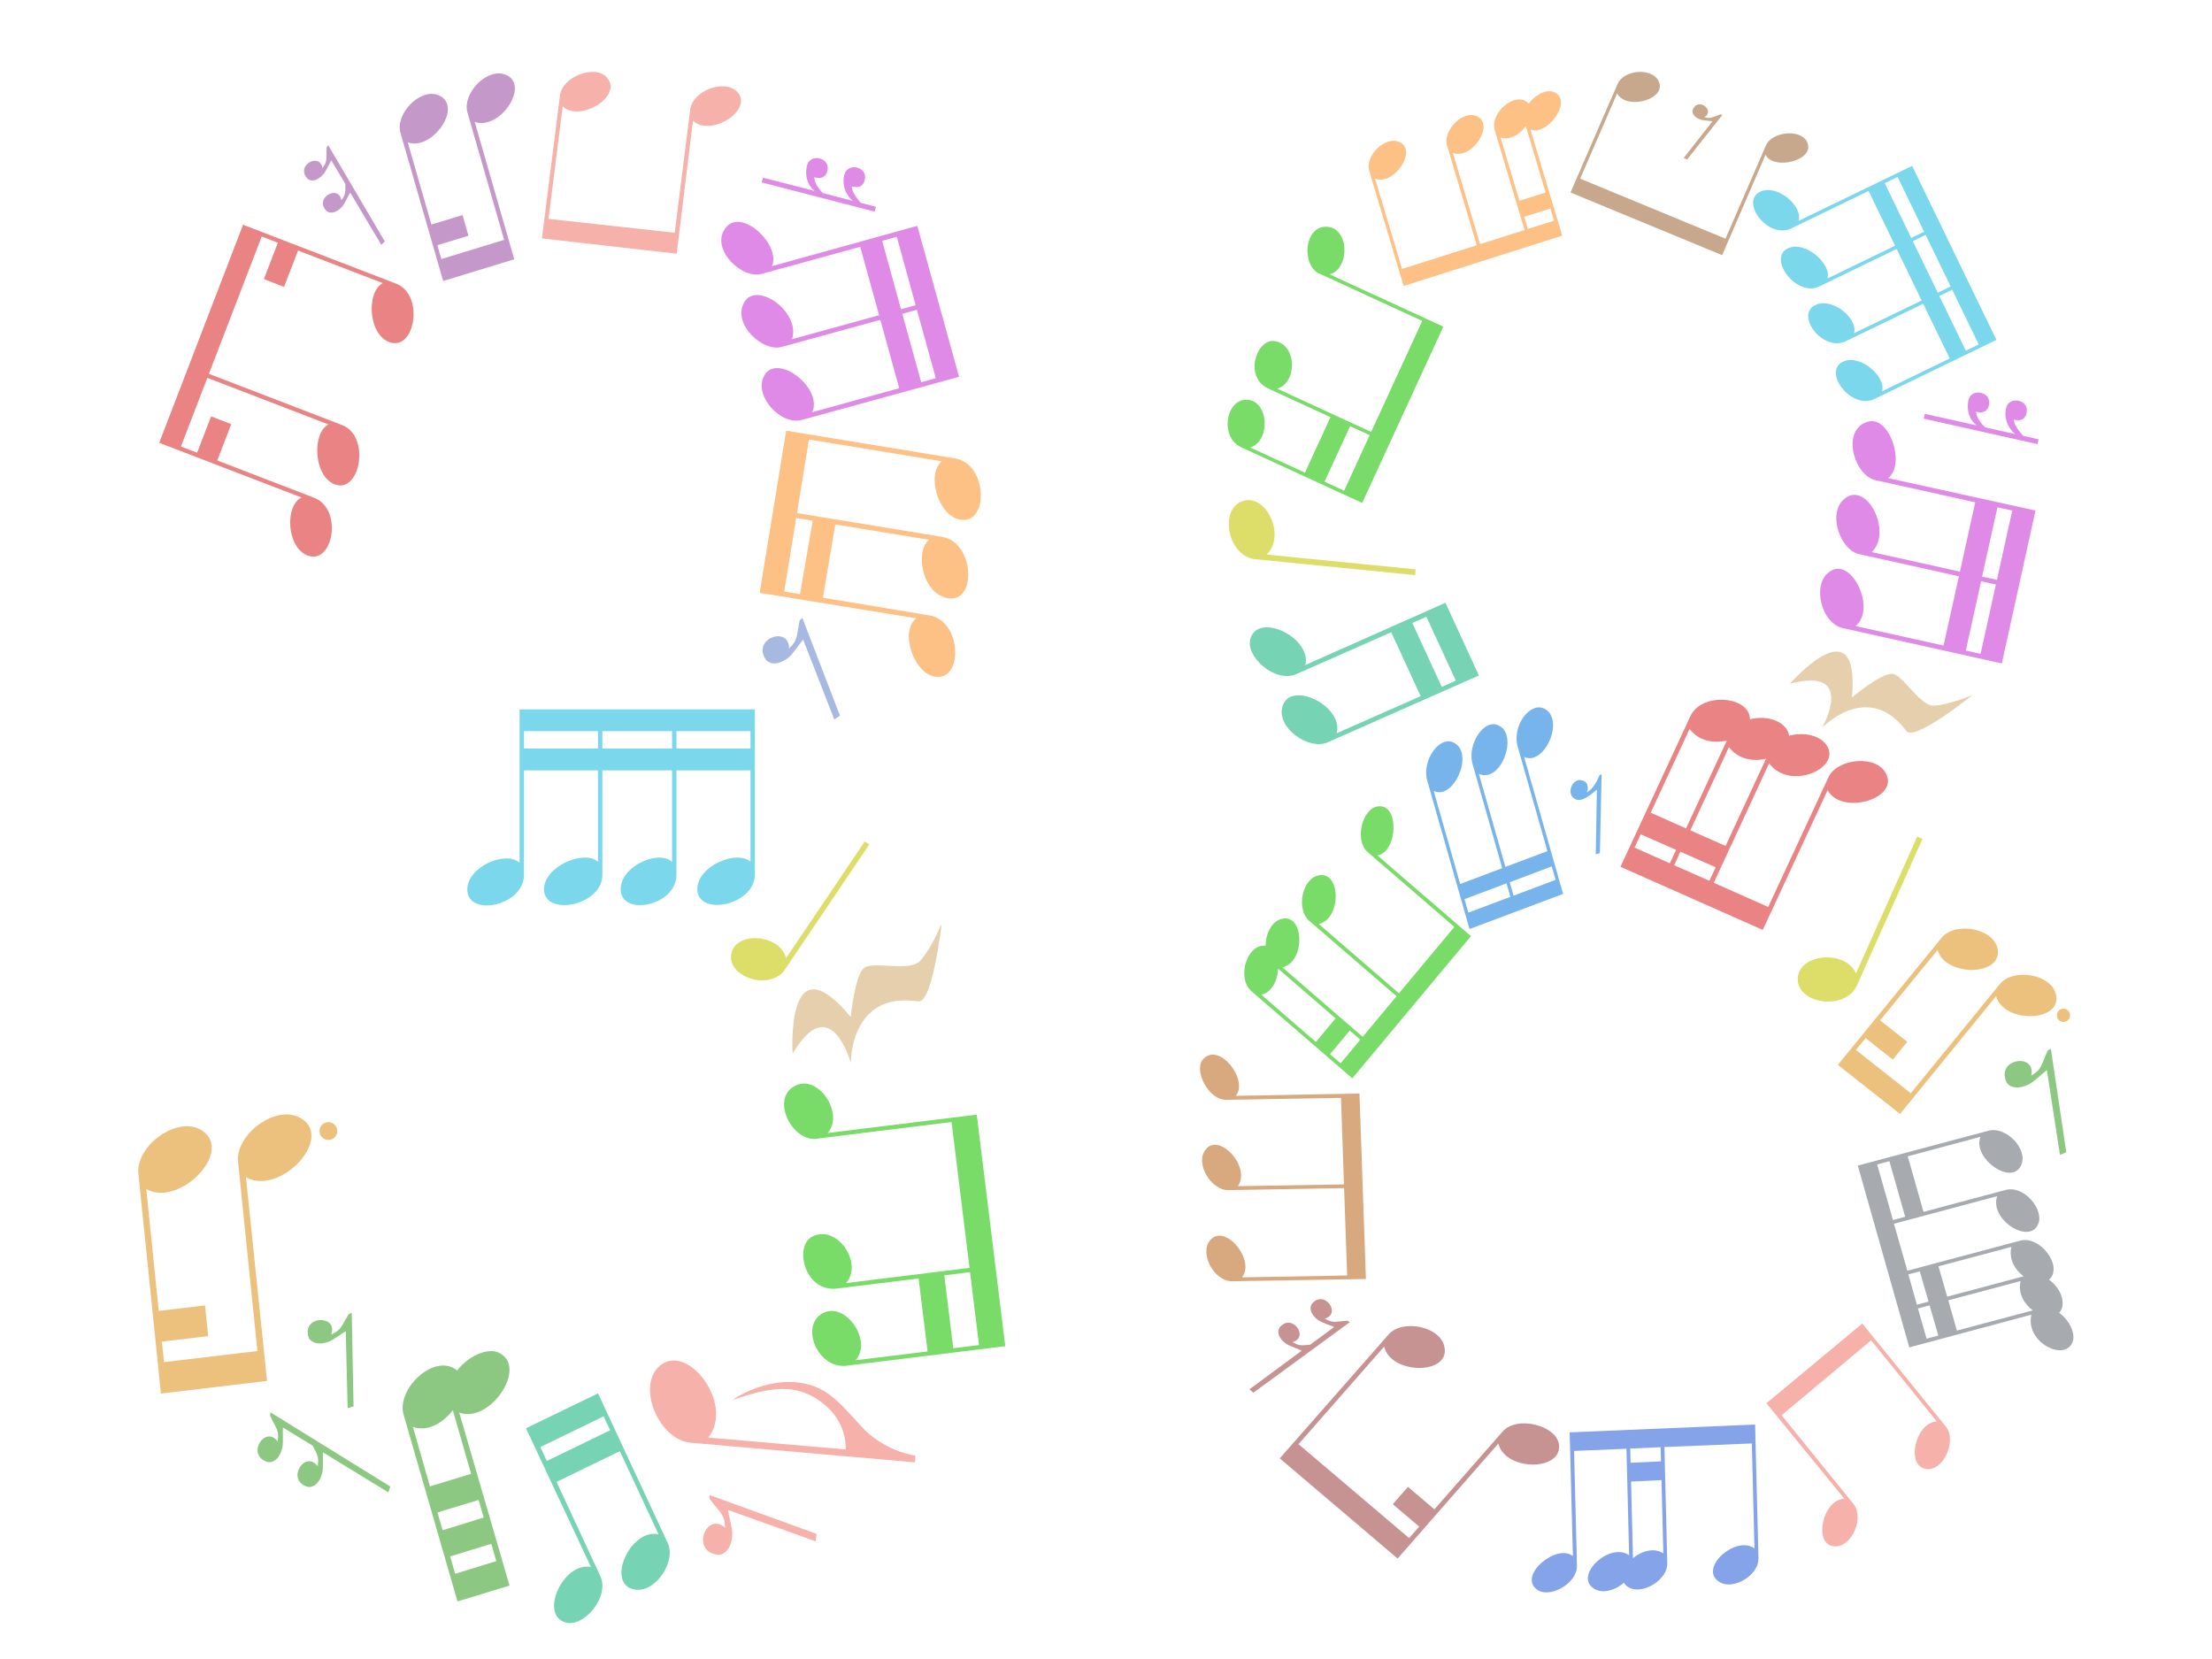 <?xml version="1.0" encoding="utf-8"?>
<!-- Generator: Adobe Illustrator 16.0.0, SVG Export Plug-In . SVG Version: 6.00 Build 0)  -->
<!DOCTYPE svg PUBLIC "-//W3C//DTD SVG 1.1//EN" "http://www.w3.org/Graphics/SVG/1.1/DTD/svg11.dtd">
<svg version="1.1" xmlns="http://www.w3.org/2000/svg" xmlns:xlink="http://www.w3.org/1999/xlink" x="0px" y="0px" width="400px"
	 height="300px" viewBox="0 0 400 300" enable-background="new 0 0 400 300" xml:space="preserve">
<g>
	<g>
		<path fill-rule="evenodd" clip-rule="evenodd" fill="#C7A88C" d="M326.762,25.619c-1.149-2.305-6.31-1.891-7.431,0.692
			l-7.308,16.851l-26.281-10.857l6.687-15.42c1.708,3.19,9.262,1.004,7.456-2.302c-1.197-2.338-6.225-2.054-7.394,0.639L284,34.81
			l27.422,11.33l7.847-18.166C320.688,30.917,328.446,29.001,326.762,25.619z"/>
		<path fill="#C7A88C" d="M308.215,21.186c1.204,0.343,1.408-0.01,2.932-0.517l0.314,0.118l-6.382,8.063l-0.611-0.287l5.201-6.632
			c-0.313-0.074-1.715-0.141-2.19-0.315c-1.333-0.49-1.58-1.369-1.365-1.842C307.148,17.514,310.197,20.023,308.215,21.186z"/>
	</g>
	<path fill-rule="evenodd" clip-rule="evenodd" fill="#FDC085" d="M281.003,16.652c-1.387-0.581-3.481,0.532-4.577,2.12
		c-2.141-2.517-7.092,1.531-6.129,4.753l5.394,18.081l-8.047,2.543l-4.925-16.49c3.655,1.242,7.633-5.349,4.275-6.658
		c-2.584-1.098-6.12,2.671-5.317,5.324l5.373,18.019l-13.516,4.292l-4.879-16.334c3.415,1.363,7.853-5.269,4.298-6.658
		c-2.458-1.035-6.184,2.469-5.328,5.327l6.198,20.744l28.676-9.1l-5.761-19.228C279.759,24.731,284.553,18.15,281.003,16.652z
		 M276.273,41.404l-0.657-2.201l4.752-1.491l0.653,2.194L276.273,41.404z M279.501,34.807l-4.747,1.502l-3.413-11.45
		c1.719,0.585,3.501-0.55,4.572-2.085L279.501,34.807z"/>
	<path fill-rule="evenodd" clip-rule="evenodd" fill="#79DC68" d="M261,59.072l-20.538-9.451c3.762-1.106,3.514-8.531-0.6-8.62
		c-4.2-0.097-4.583,7.405-0.977,8.608l18.301,8.422l-9.236,20.073l-16.994-7.819c3.725-1.083,3.597-8.195-0.604-8.624
		c-3.129-0.313-5.498,6.511-0.976,8.613l11.219,5.162l-4.622,10.036l-9.909-4.559c3.764-1.105,3.41-8.521-0.603-8.626
		c-3.82-0.097-4.948,6.783-0.975,8.608l21.841,10.055L261,59.072z M239.518,87.095l4.619-10.028l3.542,1.626l-4.62,10.039
		L239.518,87.095z"/>
	<path fill-rule="evenodd" clip-rule="evenodd" fill="#DDDE69" d="M256,102.957l-26.972-2.683c3.58-3.21-0.003-11.235-4.408-9.634
		c-4.078,1.488-2.73,9.524,2.043,10.452L255.897,104L256,102.957z"/>
	<path fill-rule="evenodd" clip-rule="evenodd" fill="#76D3B4" d="M226.116,115.49c-0.979,3.242,4.475,8.098,8.298,6.41
		l17.164-7.565l5.323,11.557l-15.161,6.69c1.185-5.077-8.618-9.661-9.849-4.736c-1.056,3.746,4.762,7.903,8.207,6.384l27.331-12.079
		L261.381,109l-25.323,11.251C237.213,115.351,227.6,110.609,226.116,115.49z M257.937,111.525l5.325,11.557l-2.544,1.127
		l-5.322-11.556L257.937,111.525z"/>
	<g>
		<path fill-rule="evenodd" clip-rule="evenodd" fill="#78B4EC" d="M282.658,161.648l-7.051-24.775
			c3.596,1.735,7.41-6.634,3.762-8.665c-2.495-1.48-6.034,2.884-4.917,6.828l5.371,18.875l-7.599,2.849l-4.792-16.805
			c3.993,1.7,7.086-6.811,3.756-8.668c-2.767-1.649-5.91,3.333-4.917,6.824l5.38,18.879l-7.608,2.864l-4.784-16.832
			c3.612,1.752,7.31-6.698,3.755-8.659c-2.611-1.566-5.978,3.102-4.919,6.823L265.732,168L282.658,161.648z M280.607,156.672
			l0.693,2.433l-7.597,2.857l-0.695-2.425L280.607,156.672z M272.432,159.731l0.692,2.443l-7.599,2.854l-0.695-2.437
			L272.432,159.731z"/>
		<path fill="#78B4EC" d="M286.324,141.192c1.177,0.482,0.738,1.856,0.621,2.075c1.439-0.695,2.195-2.951,2.313-3.112l0.366-0.155
			l-0.312,14.272l-0.751,0.22l0.209-11.694c-0.149-0.012-2.359,2.387-3.816,1.763C283.011,143.72,284.324,140.351,286.324,141.192z"
			/>
	</g>
	<path fill-rule="evenodd" clip-rule="evenodd" fill="#79DC68" d="M249.079,145.826c-2.767,0.453-4.18,6.167-1.771,8.248
		l15.684,13.539l-10.014,12.011l-14.495-12.534c4.164-1.007,3.964-9.571,0.035-8.809c-3.098,0.527-4.146,6.166-1.814,8.194
		l15.833,13.669l-6.119,7.345l-14.514-12.551c4.176-1.015,3.969-9.579,0.033-8.81c-1.942,0.333-3.078,2.684-3.069,4.886
		c-3.483-0.356-5.247,5.917-2.57,8.223L244.54,195L266,169.281l-16.926-14.598C252.72,154.156,253.199,145.141,249.079,145.826z
		 M228.07,179.864c1.904-0.36,2.947-2.563,3.07-4.686l10.373,8.97l-3.551,4.284L228.07,179.864z M242.427,192.277l-1.92-1.645
		l3.575-4.275l1.909,1.654L242.427,192.277z"/>
	<path fill-rule="evenodd" clip-rule="evenodd" fill="#D8A97F" d="M223.468,198.17c2.367-2.832-2.959-9.783-5.873-6.674
		c-1.861,1.984,0.951,7.447,4.13,7.389l20.768-0.354l0.542,15.644l-19.186,0.322c2.431-3.544-3.444-9.806-5.858-6.59
		c-1.951,2.46,1.024,7.353,4.115,7.308l20.949-0.366l0.552,15.802l-18.997,0.336c2.477-3.25-3.301-10.015-5.859-6.607
		c-1.848,2.334,0.792,7.372,4.116,7.313L247,231.28l-1.165-33.538L223.468,198.17z"/>
	<g>
		<path fill-rule="evenodd" clip-rule="evenodd" fill="#C69292" d="M281.918,261.239c-0.408-3.482-7.599-5.324-10.181-2.382
			l-12.359,14.078l-4.773-4.058l-2.744,3.126l4.775,4.056l-1.828,2.073l-19.993-16.981l15.482-17.64
			c1.231,5.094,11.864,5.149,10.919,0.145c-0.63-3.811-7.603-5.202-10.122-2.333l-19.67,22.393l21.311,18.121l18.208-20.792
			C272.242,266.09,282.502,266.054,281.918,261.239z"/>
		<path fill="#C69292" d="M244.078,239.104l-0.378-0.277c-2.244,0.122-2.646,0.518-4.146-0.388c3.097-0.826-0.075-5.34-2.29-2.689
			c-0.478,0.561-0.469,1.834,1.135,2.991c0.59,0.4,2.441,1.024,2.851,1.234l-4.317,3.186c-1.465,0.132-1.94,0.293-3.207-0.476
			c3.099-0.823-0.068-5.334-2.301-2.672c-0.46,0.549-0.467,1.835,1.156,2.978c0.565,0.419,2.442,1.025,2.818,1.243l-9.457,6.998
			l0.706,0.611L244.078,239.104z"/>
	</g>
	<path fill-rule="evenodd" clip-rule="evenodd" fill="#84A3E8" d="M277.869,287.394c2.306,1.803,7.377-1.059,7.297-4.256
		l-0.521-20.765l9.471-0.392l0.483,19.249c-3.573-2.401-9.792,3.532-6.556,5.904c1.526,1.199,3.967,0.511,5.598-0.92
		c1.96,2.998,7.952-0.047,7.858-3.575l-0.519-20.969l15.81-0.649l0.473,18.989c-3.272-2.446-9.989,3.391-6.556,5.912
		c2.334,1.844,7.363-0.856,7.277-4.176l-0.604-24.146l-33.538,1.419l0.59,22.383C281.58,279.055,274.52,284.789,277.869,287.394z
		 M295.289,281.762l-0.339-13.849l5.5-0.261l0.332,13.252C299.113,279.787,296.878,280.47,295.289,281.762z M300.363,264.255
		l-5.507,0.262l-0.06-2.57l5.499-0.246L300.363,264.255z"/>
	<path fill-rule="evenodd" clip-rule="evenodd" fill="#F5B1AA" d="M319.427,253.749l14.097,17.273
		c-4.016,0.08-5.788,8.645-1.595,8.614c3.006-0.015,5.224-5.221,3.222-7.689l-12.981-16.028l16.189-13.544l11.879,14.665
		c-3.934,0.145-5.799,8.495-1.597,8.62c2.918,0.083,5.229-5.221,3.217-7.695l-15.089-18.629L319.427,253.749z"/>
	<path fill-rule="evenodd" clip-rule="evenodd" fill="#A7ABAF" d="M345.261,243.655l22.084-5.92
		c-1.179,4.868,5.789,8.523,7.393,5.089c0.729-1.564-0.549-4.15-2.379-5.412c1.319-1.441,0.532-4.289-1.832-6.009
		c2.635-2.237-1.496-8.06-5.247-7.048l-20.366,5.437l-2.424-8.499l18.664-4.988c-1.474,4.226,5.82,8.8,7.387,5.093
		c1.19-2.601-2.499-7.117-5.854-6.22l-14.854,3.968l-2.857-10.051l13.142-3.511c-1.481,3.921,5.738,8.976,7.369,5.097
		c1.328-2.889-2.767-7.042-5.841-6.226l-23.7,6.323L345.261,243.655z M339.455,210.569l2.21-0.589l2.852,10.052l-2.206,0.586
		L339.455,210.569z M348.386,242.08l-1.555-5.47l2.098-0.564l1.578,5.461L348.386,242.08z M367.579,236.957l-13.71,3.658
		l-1.554-5.479l13.071-3.48C364.864,233.838,366.02,235.788,367.579,236.957z M363.72,225.48c-0.52,2.192,0.646,4.148,2.214,5.312
		l-13.817,3.688l-1.574-5.483L363.72,225.48z M347.156,229.905l1.589,5.472l-2.111,0.558l-1.537-5.485L347.156,229.905z"/>
	<path fill="#8CC882" d="M367.31,194.516c1.979-1.179,1.761-1.896,2.999-4.576l0.553-0.281l2.792,18.713l-1.151,0.463l-2.361-15.33
		c-0.491,0.329-2.35,2.124-3.18,2.543c-2.333,1.174-3.824,0.399-4.186-0.487C361.04,191.33,368.25,190.396,367.31,194.516z"/>
	<g>
		<path fill="#ECC17E" d="M373.824,184.584c-0.542,0.376-1.292,0.235-1.668-0.298c-0.372-0.542-0.237-1.297,0.306-1.671
			c0.543-0.375,1.29-0.239,1.664,0.304C374.503,183.466,374.367,184.207,373.824,184.584z"/>
		<path fill-rule="evenodd" clip-rule="evenodd" fill="#ECC17E" d="M343.593,201.436l17.356-21.301
			c1.396,5.019,11.963,4.691,10.835-0.236c-0.751-3.773-7.727-4.904-10.126-1.967l-16.138,19.761l-9.904-7.828l1.749-2.138
			l4.91,3.874l2.62-3.206l-4.909-3.879l10.393-12.731c1.309,4.854,11.856,4.842,10.843-0.237c-0.755-3.762-7.713-4.913-10.126-1.958
			l-18.755,22.966L343.593,201.436z"/>
	</g>
	<path fill-rule="evenodd" clip-rule="evenodd" fill="#DDDE69" d="M346.699,151.273l-11.078,24.738
		c-1.913-4.411-10.659-3.552-10.533,1.134c0.121,4.339,8.171,5.603,10.562,1.368l12.006-26.813L346.699,151.273z"/>
	<path fill-rule="evenodd" clip-rule="evenodd" fill="#EA8484" d="M318.764,168.16l11.731-25.274
		c2.468,4.618,12.912,1.586,10.578-2.955c-1.697-3.525-8.846-2.805-10.432,0.62l-10.889,23.458l-9.842-4.371l9.998-21.604
		c3.658,4.934,12.738,1.064,10.583-2.976c-1.129-2.116-4.326-2.74-6.961-2.02c-0.319-2.346-3.619-3.846-7.083-2.972
		c-0.037-4.238-8.748-4.935-10.759-0.59l-12.659,27.267L318.764,168.16z M319.352,137.203l-7.315,15.765l-6.37-2.815l6.985-15.056
		C314.294,137.309,317.029,137.755,319.352,137.203z M305.534,131.818c1.651,2.206,4.395,2.654,6.725,2.099l-7.368,15.886
		l-6.388-2.842L305.534,131.818z M295.579,153.265l1.112-2.396l6.4,2.813l-1.132,2.435L295.579,153.265z M302.735,156.46l1.135-2.44
		l6.379,2.813l-1.135,2.44L302.735,156.46z"/>
	<path fill="#E5CFAD" d="M356.675,125.699c0,0-10.476,8.443-11.934,6.49c-6.911-9.274-15.231-0.614-15.231-0.614
		s6.292-11.15-5.835-7.927c0,0,12.723-14.624,11.216,2.465c0,0,5.372-4.478,7.339-4.261c1.927,0.216,4.927,5.833,7.465,5.749
		C352.326,127.513,356.675,125.699,356.675,125.699z"/>
	<g>
		<path fill-rule="evenodd" clip-rule="evenodd" fill="#DF8AE7" d="M341.429,86.461c3.232-2.475,0.262-11.51-3.771-10.175
			c-4.789,1.567-2.343,9.693,1.482,10.542l18.046,4.003l-2.764,12.537l-15.944-3.531c3.826-3.676-0.96-12.938-4.895-9.676
			c-3.2,2.516-0.875,9.276,2.602,10.04l18.05,4.008l-2.778,12.527l-15.933-3.526c3.921-2.987-0.819-13.065-4.891-9.664
			c-2.96,2.325-1.256,9.178,2.603,10.031l28.755,6.393l6.091-27.654L341.429,86.461z M361.202,91.734l2.677,0.594l-2.77,12.532
			l-2.686-0.599L361.202,91.734z M355.481,117.64l2.765-12.536l2.675,0.591l-2.769,12.54L355.481,117.64z"/>
		<path fill="#DF8AE7" d="M368.65,79.442l-2.729-0.611c-0.811-0.777-1.769-2.113-1.761-2.941c1.332,0.358,2.185-0.174,2.337-1.388
			c0.149-1.074-0.474-1.897-1.714-2.063c-0.71-0.101-1.86,0.139-2.09,1.692c-0.339,2.587,1.303,4.032,1.752,4.374l-5.471-1.228
			c-0.83-0.771-1.642-1.966-1.629-2.814c1.329,0.36,2.184-0.177,2.352-1.378c0.141-1.074-0.492-1.912-1.731-2.081
			c-0.712-0.093-1.876,0.153-2.072,1.705c-0.408,2.974,1.584,4.227,1.584,4.227l-9.42-2.103l-0.194,0.872l20.588,4.613
			L368.65,79.442z"/>
	</g>
	<path fill-rule="evenodd" clip-rule="evenodd" fill="#7BD7EC" d="M345.778,29.998l-20.527,9.938
		c0.805-2.663-3.916-6.745-6.957-5.265c-3.715,1.807,1.432,8.659,5.624,6.633l13.984-6.776l4.796,9.908l-12.237,5.923
		c0.796-2.634-4.087-6.942-7.177-5.439c-3.675,1.783,1.561,8.886,5.708,6.872l13.986-6.777l4.514,9.326l-12.232,5.924
		c0.792-2.584-3.881-6.605-6.995-5.097c-3.698,1.789,1.353,8.552,5.526,6.527l13.984-6.769l4.797,9.901l-12.237,5.924
		c0.795-2.608-3.991-6.839-7.082-5.338c-3.727,1.808,1.52,8.763,5.683,6.741l22.079-10.692L345.778,29.998z M340.816,33.117
		l2.33-1.128l4.795,9.906l-2.329,1.131L340.816,33.117z M345.896,43.604l2.327-1.13l4.516,9.325l-2.327,1.13L345.896,43.604z
		 M350.692,53.515l2.328-1.128l4.798,9.9l-2.33,1.131L350.692,53.515z"/>
</g>
<g>
	<path fill-rule="evenodd" clip-rule="evenodd" fill="#EA8484" d="M28.79,80.072l25.722,9.886c-3.02,1.48-2.72,9.018,1.096,10.487
		c4.657,1.781,6.46-8.416,1.202-10.435l-17.519-6.744l2.527-6.568l-3.65-1.401l-2.527,6.565l-2.921-1.119l4.774-12.418l21.902,8.432
		c-2.979,1.473-2.74,9.338,1.128,10.826c4.609,1.762,6.549-8.718,1.343-10.716l-24.09-9.269l9.55-24.826l2.917,1.127l-2.527,6.576
		l3.65,1.403l2.529-6.573l15.332,5.897c-2.953,1.457-2.735,9.166,1.138,10.652c4.672,1.791,6.475-8.563,1.252-10.569L43.953,40.641
		L28.79,80.072z"/>
	<g>
		<path fill-rule="evenodd" clip-rule="evenodd" fill="#C498C8" d="M92.995,46.886l-7.15-24.847
			c4.633,1.611,10.033-6.734,5.618-8.505c-3.318-1.43-7.924,3.351-6.939,6.792l6.639,23.046l-11.35,3.471l-0.721-2.504l5.624-1.709
			l-1.079-3.742l-5.625,1.713L73.74,25.745c4.447,1.588,10.087-6.575,5.609-8.509c-3.314-1.426-7.928,3.332-6.93,6.786l7.719,26.793
			L92.995,46.886z"/>
		<path fill="#C498C8" d="M59.356,26.267l-0.287,0.33c-0.107,2.088,0.225,2.497-0.761,3.805c-0.47-2.952-4.968-0.424-2.7,1.904
			c0.474,0.481,1.661,0.602,2.877-0.808c0.441-0.483,1.183-2.161,1.418-2.513l2.555,4.288c-0.008,1.377,0.103,1.861-0.734,2.956
			c-0.476-2.959-4.968-0.427-2.704,1.895c0.472,0.483,1.664,0.602,2.881-0.795c0.439-0.493,1.185-2.173,1.421-2.513l5.623,9.453
			l0.637-0.607L59.356,26.267z"/>
	</g>
	<path fill-rule="evenodd" clip-rule="evenodd" fill="#F5B1AA" d="M122.368,45.873l2.94-24.064
		c3.087,3.094,11.142-1.964,7.963-5.231c-2.277-2.348-8.032-0.168-8.461,3.259l-2.807,22.253l-22.815-2.51l2.565-20.357
		c3.078,2.972,11.034-1.849,7.967-5.237c-2.129-2.355-8.031-0.176-8.459,3.27L98,43.115L122.368,45.873z"/>
	<g>
		<path fill-rule="evenodd" clip-rule="evenodd" fill="#DF8AE7" d="M139.579,48.134c1.7-3.698-5.15-10.296-8.09-7.23
			c-3.5,3.625,2.461,9.664,6.24,8.625l17.824-4.899l3.419,12.374l-15.745,4.334c1.663-5.038-6.899-10.988-8.851-6.264
			c-1.652,3.719,3.564,8.609,6.995,7.657l17.83-4.897l3.402,12.372l-15.732,4.334c2.069-4.475-6.834-11.166-8.842-6.257
			c-1.529,3.44,3.182,8.7,6.991,7.65l28.408-7.795l-7.548-27.293L139.579,48.134z M159.524,43.55l2.643-0.728l3.412,12.373
			l-2.654,0.727L159.524,43.55z M166.581,69.123l-3.418-12.374l2.641-0.729l3.417,12.379L166.581,69.123z"/>
		<path fill="#DF8AE7" d="M158.394,37.394l-2.708-0.699c-0.785-0.804-1.7-2.169-1.665-2.997c1.319,0.401,2.189-0.104,2.381-1.311
			c0.183-1.07-0.413-1.913-1.647-2.118c-0.706-0.124-1.864,0.078-2.143,1.624c-0.423,2.574,1.172,4.071,1.61,4.428l-5.429-1.404
			c-0.804-0.796-1.577-2.017-1.537-2.866c1.316,0.405,2.188-0.104,2.396-1.299c0.175-1.07-0.43-1.929-1.664-2.137
			c-0.708-0.115-1.88,0.093-2.125,1.638c-0.505,2.957,1.446,4.275,1.446,4.275l-9.347-2.406l-0.224,0.865l20.429,5.275
			L158.394,37.394z"/>
	</g>
	<path fill-rule="evenodd" clip-rule="evenodd" fill="#FDC085" d="M168.082,111.285l-19.267-3.198l2.226-13.261l16.978,2.783
		c-2.65,2.099-1.235,9.743,3.329,10.558c5.405,0.978,4.849-10.124-0.953-11.076l-26.276-4.313l2.167-13.307l24.046,3.944
		c-2.864,2.219-0.741,9.895,3.327,10.56c5.239,0.86,4.943-10.118-0.951-11.078l-30.542-5.015l-4.794,29.319l28.333,4.608
		c-3.107,2.408-0.43,9.937,3.332,10.552C174.263,123.217,173.952,112.256,168.082,111.285z M141.805,106.974l2.169-13.308
		l2.989,0.494l-2.302,13.283L141.805,106.974z"/>
	<path fill="#A8B9E1" d="M142.687,117.261c1.675-1.581,1.306-2.233,1.932-5.119l0.479-0.395l6.794,17.657l-1.023,0.702
		l-5.639-14.449c-0.408,0.428-1.831,2.584-2.55,3.174c-2.022,1.653-3.645,1.222-4.192,0.435
		C135.874,115.515,142.708,113.036,142.687,117.261z"/>
	<path fill-rule="evenodd" clip-rule="evenodd" fill="#7BD7EC" d="M93.957,128.271v27.758c-2.487-2.296-9.462,0.711-9.457,4.824
		c0.008,5.027,10.245,3.027,10.245-2.641v-18.908h13.391v16.543c-2.461-2.268-9.768,0.795-9.763,4.976
		c0.003,4.971,10.556,3.003,10.551-2.61v-18.908h12.608v16.543c-2.416-2.241-9.293,0.744-9.293,4.955
		c0,5.001,10.083,3.053,10.08-2.59v-18.908h13.393v16.543c-2.439-2.252-9.609,0.744-9.608,4.925
		c0.007,5.045,10.404,2.982,10.396-2.646v-29.854H93.957z M94.745,135.362v-3.148h13.391v3.148H94.745z M108.924,135.362v-3.148
		h12.608v3.148H108.924z M122.319,135.362v-3.148h13.393v3.148H122.319z"/>
	<path fill-rule="evenodd" clip-rule="evenodd" fill="#DDDE69" d="M156.368,152.17l-14.227,21.094
		c-1.059-4.388-9.286-5.002-9.923-0.647c-0.587,4.032,6.654,6.497,9.547,2.965l15.419-22.861L156.368,152.17z"/>
	<path fill="#E5CFAD" d="M170.287,167.011c0,0-1.637,14.468-4.246,14.073c-12.374-1.878-12.188,11.115-12.188,11.115
		s-3.642-13.368-10.521-1.66c0,0-1.334-20.932,10.508-6.636c0,0,0.726-7.531,2.406-8.861c1.646-1.303,8.229,0.74,10.118-1.259
		C168.32,171.715,170.287,167.011,170.287,167.011z"/>
	<path fill-rule="evenodd" clip-rule="evenodd" fill="#79DC68" d="M176.627,201.563l-26.974,3.322
		c3.146-3.51-1.803-10.945-6.066-8.438c-4.355,2.561-0.003,10.473,4.445,9.419l24.038-2.961l3.247,26.364l-22.32,2.753
		c3.126-3.461-1.503-10.652-6.067-8.435c-3.402,1.654-1.505,10.134,4.446,9.424l14.735-1.819l1.623,13.187l-13.017,1.603
		c3.151-3.509-1.9-10.869-6.067-8.436c-3.97,2.314-0.771,10.064,4.446,9.419l28.69-3.53L176.627,201.563z M172.382,243.801
		l-1.623-13.178l4.652-0.576l1.624,13.184L172.382,243.801z"/>
	<g>
		<path fill="#F5B1AA" d="M144.549,250.027c-6.483-0.868-12.06,3.115-12.06,3.115c5.957-1.942,11.696-3.81,17.317,1.491
			c2.162,2.135,3.202,4.783,3.111,7.467l-24.83-2.143c4.892-6.206-4.138-17.721-9.062-12.708c-3.813,3.871,0.27,13.152,5.869,13.641
			l40.556,3.546l0.088-1.206c0,0-4.799-0.543-9.077-4.539C152.354,254.362,149.984,250.744,144.549,250.027z"/>
		<path fill="#F5B1AA" d="M131.134,276.26c-0.103-2.5-0.9-2.656-2.821-5.234l0.019-0.671l19.325,7.014l-0.158,1.346l-15.866-5.676
			c0.06,0.63,0.815,3.344,0.787,4.353c-0.089,2.831-1.598,3.855-2.634,3.743C124.845,280.608,127.687,273.24,131.134,276.26z"/>
	</g>
	<path fill-rule="evenodd" clip-rule="evenodd" fill="#76D3B4" d="M102.302,293.405c3.261,0.914,8.007-4.635,6.244-8.424
		l-7.903-17.011l11.448-5.551l6.99,15.025c-5.1-1.084-9.489,8.807-4.541,9.94c3.767,0.981,7.809-4.918,6.221-8.332l-12.618-27.086
		l-13.027,6.307l11.75,25.096C101.943,282.313,97.393,292.018,102.302,293.405z M97.708,261.669l11.449-5.553l1.177,2.521
		l-11.449,5.55L97.708,261.669z"/>
	<g>
		<path fill-rule="evenodd" clip-rule="evenodd" fill="#8CC882" d="M83.045,255.438c5.529,2.116,12.666-8.422,7.033-10.882
			c-2.05-0.877-5.533,0.773-7.403,3.281c-4.014-3.334-11.056,3.249-9.689,7.986l9.741,33.764l9.412-2.862L83.045,255.438z
			 M74.654,258.011c2.598,0.985,5.423-0.667,7.233-2.99l3.306,11.49l-7.44,2.273L74.654,258.011z M79.112,273.492l7.439-2.252
			l0.919,3.18l-7.429,2.297L79.112,273.492z M82.309,284.592l-0.905-3.152l7.436-2.263l0.904,3.118L82.309,284.592z"/>
		<path fill="#8CC882" d="M48.95,255.421l-0.131,0.534c1.107,2.397,1.729,2.664,1.39,4.7c-2.265-3.019-5.792,2.445-1.887,3.702
			c0.81,0.263,2.199-0.306,2.739-2.582c0.191-0.807,0.029-3.117,0.103-3.635l5.369,3.282c0.806,1.542,1.189,2.002,0.918,3.718
			c-2.278-3.024-5.803,2.438-1.915,3.7c0.821,0.266,2.203-0.313,2.752-2.574c0.2-0.814,0.056-3.116,0.101-3.646l11.833,7.245
			l0.357-1.056L48.95,255.421z"/>
		<path fill="#8CC882" d="M59.892,241.32c1.894-0.819,1.781-1.486,3.194-3.717l0.52-0.197l0.329,16.934l-1.071,0.276l-0.342-13.89
			c-0.474,0.25-2.329,1.637-3.11,1.91c-2.205,0.766-3.438-0.1-3.656-0.931C54.696,237.769,61.2,237.769,59.892,241.32z"/>
	</g>
	<g>
		<path fill="#ECC17E" d="M60.974,204.82c-0.158,0.873-0.999,1.461-1.875,1.302c-0.875-0.156-1.456-0.999-1.298-1.875
			c0.157-0.875,0.997-1.459,1.872-1.303C60.549,203.104,61.132,203.946,60.974,204.82z"/>
		<path fill-rule="evenodd" clip-rule="evenodd" fill="#ECC17E" d="M48.289,249.713l-3.817-36.839
			c6.124,3.449,15.866-6.952,10.086-10.571c-4.315-2.874-12.028,2.71-11.509,7.8l3.499,34.205l-16.897,2.005l-0.381-3.707
			l8.375-0.991l-0.569-5.555l-8.371,0.99l-2.255-22.033c5.87,3.37,15.903-6.705,10.087-10.574
			c-4.313-2.866-12.034,2.683-11.511,7.802L29.098,252L48.289,249.713z"/>
	</g>
</g>
</svg>
